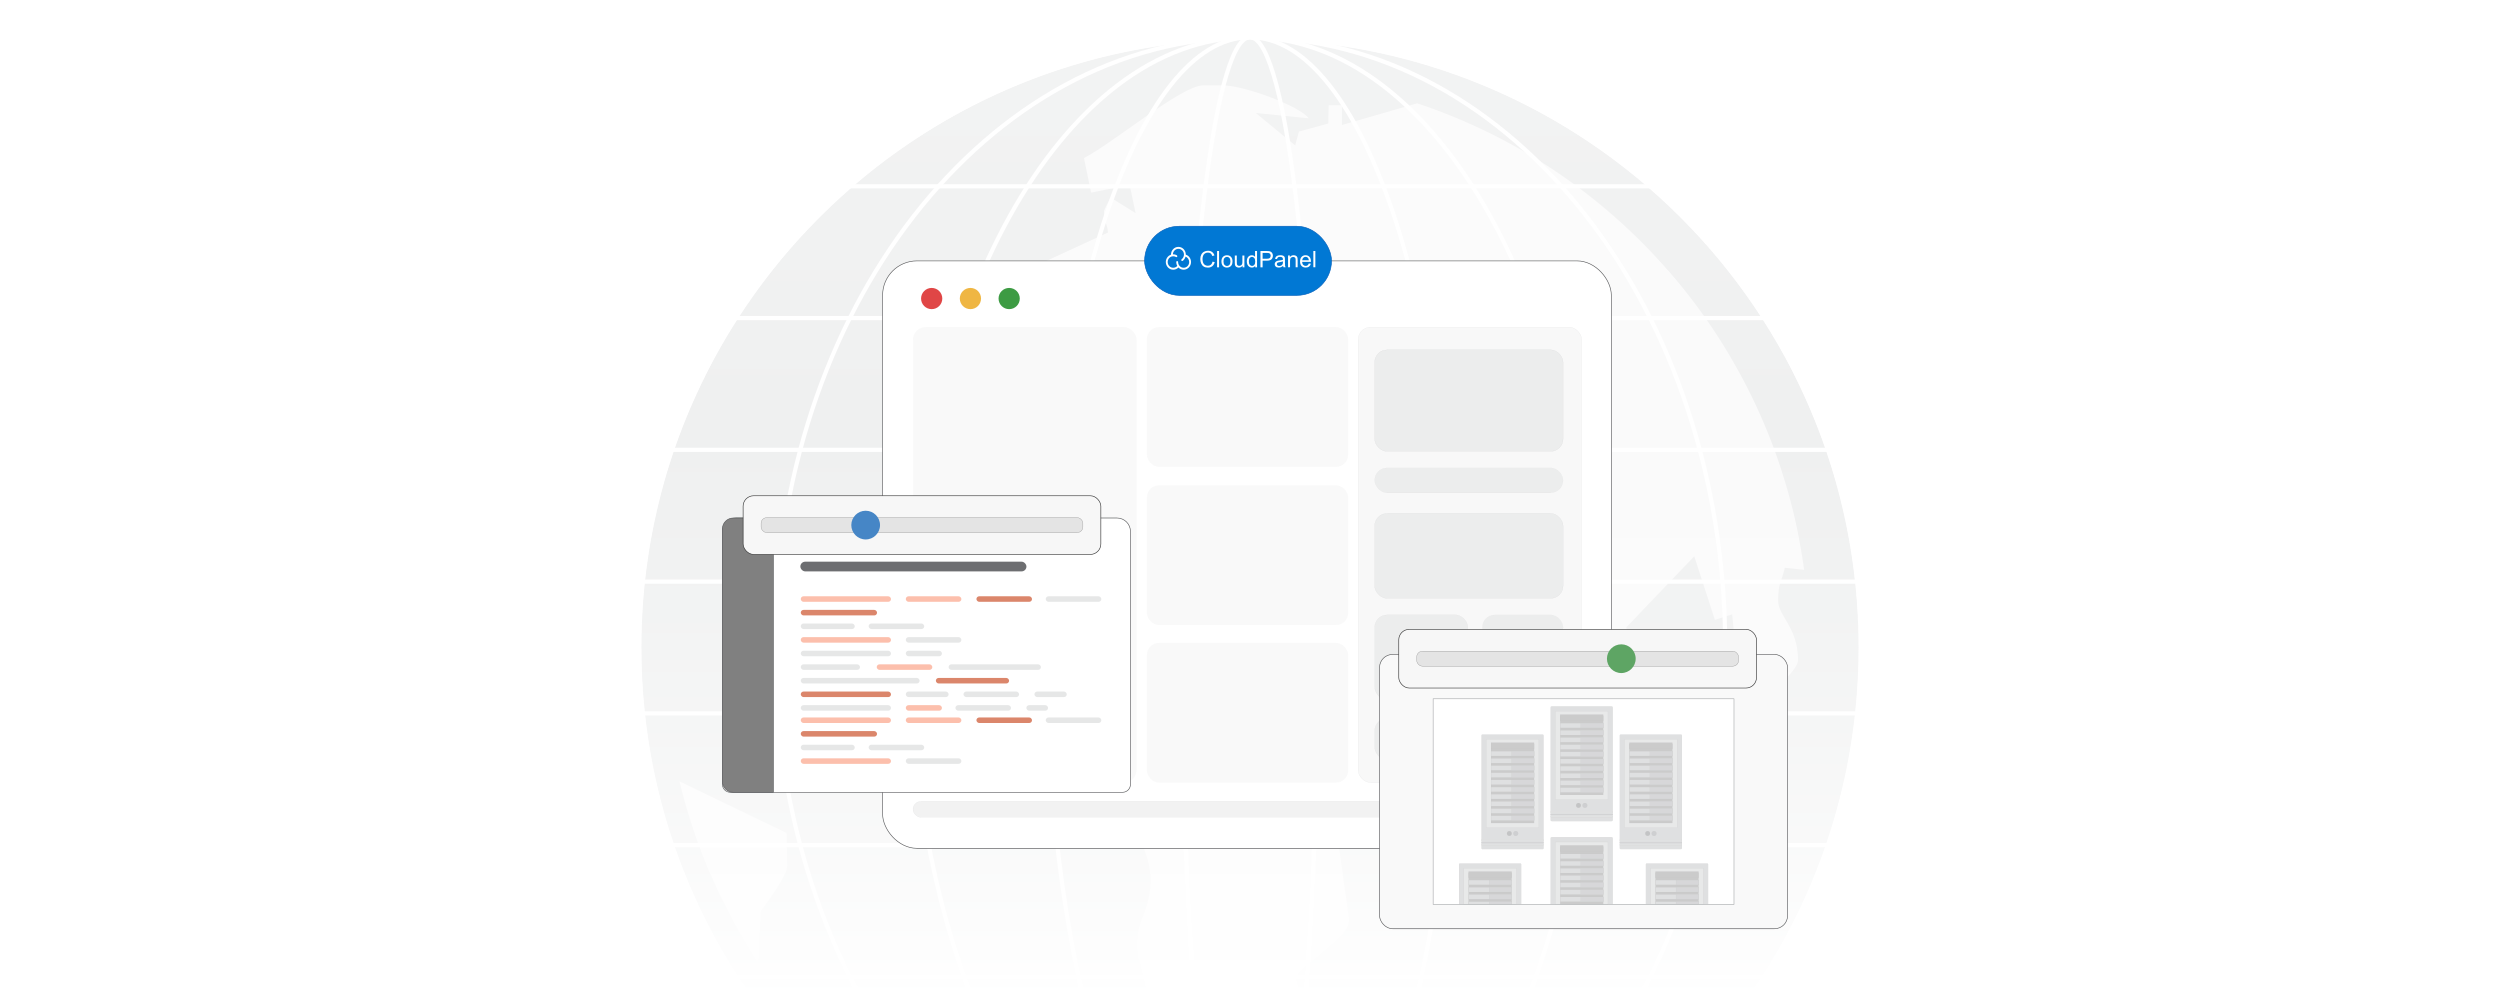 <?xml version="1.0" encoding="UTF-8"?><svg id="Layer_1" xmlns="http://www.w3.org/2000/svg" xmlns:xlink="http://www.w3.org/1999/xlink" viewBox="0 0 1000 400"><defs><clipPath id="clippath"><rect x=".808" y=".084" width="999" height="400" fill="none" stroke-width="0"/></clipPath><linearGradient id="linear-gradient" x1="500" y1="400" x2="500" y2=".084" gradientUnits="userSpaceOnUse"><stop offset="0" stop-color="#fff"/><stop offset=".044" stop-color="#fff" stop-opacity=".891"/><stop offset=".159" stop-color="#fff" stop-opacity=".624"/><stop offset=".269" stop-color="#fff" stop-opacity=".402"/><stop offset=".37" stop-color="#fff" stop-opacity=".228"/><stop offset=".459" stop-color="#fff" stop-opacity=".103"/><stop offset=".534" stop-color="#fff" stop-opacity=".027"/><stop offset=".586" stop-color="#fff" stop-opacity="0"/><stop offset=".611" stop-color="#fff" stop-opacity=".02"/><stop offset=".759" stop-color="#fff" stop-opacity=".119"/><stop offset=".892" stop-color="#fff" stop-opacity=".179"/><stop offset="1" stop-color="#fff" stop-opacity=".2"/></linearGradient><filter id="drop-shadow-1" filterUnits="userSpaceOnUse"><feOffset dx="2" dy="2"/><feGaussianBlur result="blur" stdDeviation="3"/><feFlood flood-color="#333" flood-opacity=".06"/><feComposite in2="blur" operator="in"/><feComposite in="SourceGraphic"/></filter><filter id="drop-shadow-2" filterUnits="userSpaceOnUse"><feOffset dx="2" dy="2"/><feGaussianBlur result="blur-2" stdDeviation="3"/><feFlood flood-color="#333" flood-opacity=".06"/><feComposite in2="blur-2" operator="in"/><feComposite in="SourceGraphic"/></filter><clipPath id="clippath-1"><rect x="571.255" y="277.522" width="120.34" height="82.22" fill="#fff" stroke="#9c9ea1" stroke-miterlimit="10" stroke-width=".215"/></clipPath><filter id="drop-shadow-3" filterUnits="userSpaceOnUse"><feOffset dx="0" dy="5"/><feGaussianBlur result="blur-3" stdDeviation="4"/><feFlood flood-color="#333" flood-opacity=".09"/><feComposite in2="blur-3" operator="in"/><feComposite in="SourceGraphic"/></filter><filter id="drop-shadow-4" filterUnits="userSpaceOnUse"><feOffset dx="0" dy="5"/><feGaussianBlur result="blur-4" stdDeviation="4"/><feFlood flood-color="#333" flood-opacity=".09"/><feComposite in2="blur-4" operator="in"/><feComposite in="SourceGraphic"/></filter></defs><g clip-path="url(#clippath)"><rect width="1000" height="400" rx="6.963" ry="6.963" fill="#fff" stroke-width="0"/><g opacity=".2"><path d="M500,15.56c134.439,0,243.44,109.001,243.44,243.44s-109.001,243.44-243.44,243.44-243.44-109.001-243.44-243.44S365.561,15.56,500,15.56h0Z" fill="#b1b3b5" fill-rule="evenodd" stroke-width="0"/><path d="M303.156,384.761c-14.343-21.753-25.081-46.12-31.381-72.231l42.871,20.683.238,12.798c0,4.715-8.004,14.7-10.579,18.504l-1.149,20.247h0ZM566.843,41.315c81.701,27.141,142.997,99.056,154.804,186.621l-7.726-.832c-1.387,5.943-2.655,6.062-2.655,13.194,0,6.3,7.925,10.5,7.925,23.773,0,3.566-8.36,10.658-8.717,11.926l-12.402-14.541v18.504l-1.862-.079-3.328-34.154-6.934,2.179-8.242-25.398-27.141,28.37-.317,20.762-8.875,5.943-9.43-53.252-5.626,4.121-12.758-17.236-19.058.555-7.29-8.36-7.489,2.06-14.7-16.84-2.853,1.942,9.113,23.298h10.579v-5.27h5.27c3.804,10.54,7.925,4.279,7.925,10.579,0,21.99-27.141,38.156-44.932,42.277.951,3.962.594,7.925,5.27,7.925,9.945,0,4.992-1.743,15.849-2.655-.515,22.466-25.755,49.29-36.532,65.971l4.834,34.432c1.268,7.489-15.532,15.373-21.238,23.813l2.734,13.194-7.726,3.13c-1.347,13.551-14.502,28.568-29.281,28.568h-15.849c0-18.543-13.234-45.051-13.234-58.166,0-11.134,5.27-12.639,5.27-26.428,0-12.758-13.194-31.024-13.194-34.353v-21.158h-10.579c-1.585-5.904-.594-7.925-7.925-7.925h-2.655c-11.53,0-9.589,5.27-21.158,5.27h-10.579c-9.549,0-26.428-30.588-26.428-34.353v-31.698c0-13.67,12.521-28.568,21.158-34.353v-13.194l11.887-12.085,6.617-1.109c14.185,0,12.481-7.925,21.158-7.925h23.773v18.504l26.151,11.174,2.457-11.292c11.847,2.774,14.938,8.043,29.519,8.043h5.27c10.024,0,10.579-13.313,10.579-23.773l-21.158,2.1-9.232-20.049-9.153,2.417c1.664,7.172,2.536,4.2,2.536,10.262,0,3.566-2.932,3.962-5.309,5.27l-9.153-23.219-19.692-14.066-2.615,2.575,16.76,17.632c-2.219,6.34-2.496,24.605-11.728,11.807l8.638-4.16-21.555-22.585-12.917,5.032-12.758,12.204c-1.347,9.826-4.002,14.779-14.304,14.779-6.855,0-2.734-1.783-13.234-2.655v-26.428h23.773l-7.726-17.592-2.853,1.743v-5.309l38.632-17.79c-.713-5.547-1.625-2.575-1.625-8.638,0-.357,2.575-5.23,2.655-5.309l9.985,6.221-2.377-11.372-15.413,3.17-2.853-13.828c12.204-6.419,39.107-29.083,47.666-29.083h7.925c8.36,0,30.707,8.241,34.353,13.194l-21.198-2.14,15.73,12.957,1.506-5.547,11.728-3.209.159-7.33h5.309v7.925l30.073-8.677h0Z" fill="#e6e7e7" fill-rule="evenodd" stroke-width="0"/><path d="M499.691,14.916c-.791,0-1.582.012-2.385.025-95.854.902-178.471,57.06-217.574,138.145-.124.247-.247.494-.358.742-10.604,22.159-17.957,46.172-21.442,71.421-.037.21-.062.433-.086.643-1.483,10.826-2.237,21.875-2.237,33.109,0,10.282.63,20.416,1.879,30.378.025.198.049.408.074.618,2.978,23.494,9.294,45.95,18.464,66.873.099.223.198.457.297.68,14.694,33.27,36.606,62.634,63.746,86.127.297.247.581.494.877.742,42.118,36.1,96.669,58.086,156.362,58.642.803.012,1.594.025,2.385.025" fill="none" stroke="#fff" stroke-miterlimit="10" stroke-width="1.665"/><path d="M499.76,503.084c-104.847,0-189.843-109.28-189.843-244.084,0-134.804,84.996-244.084,189.843-244.084" fill="none" stroke="#fff" stroke-miterlimit="10" stroke-width="1.665"/><path d="M499.828,503.084c-74.891,0-135.602-109.28-135.602-244.084,0-134.804,60.711-244.084,135.602-244.084" fill="none" stroke="#fff" stroke-miterlimit="10" stroke-width="1.665"/><path d="M499.897,503.084c-44.934,0-81.361-109.28-81.361-244.084,0-134.804,36.427-244.084,81.361-244.084" fill="none" stroke="#fff" stroke-miterlimit="10" stroke-width="1.665"/><path d="M499.966,503.084c-14.978,0-27.12-109.28-27.12-244.084,0-134.804,12.142-244.084,27.12-244.084" fill="none" stroke="#fff" stroke-miterlimit="10" stroke-width="1.665"/><path d="M500.034,503.084c14.978,0,27.12-109.28,27.12-244.084,0-134.804-12.142-244.084-27.12-244.084" fill="none" stroke="#fff" stroke-miterlimit="10" stroke-width="1.665"/><path d="M500.103,503.084c44.934,0,81.361-109.28,81.361-244.084,0-134.804-36.427-244.084-81.361-244.084" fill="none" stroke="#fff" stroke-miterlimit="10" stroke-width="1.665"/><path d="M500.172,503.084c74.891,0,135.602-109.28,135.602-244.084,0-134.804-60.711-244.084-135.602-244.084" fill="none" stroke="#fff" stroke-miterlimit="10" stroke-width="1.665"/><path d="M500.24,503.084c104.847,0,189.843-109.28,189.843-244.084,0-134.804-84.996-244.084-189.843-244.084" fill="none" stroke="#fff" stroke-miterlimit="10" stroke-width="1.665"/><path d="M500.309,14.916c.791,0,1.594,0,2.385.025.816.012,1.619.025,2.435.049,94.816,1.804,176.37,57.703,215.14,138.096h.012c.111.247.235.494.346.742,10.604,22.159,17.957,46.172,21.442,71.421.037.21.062.433.086.643,1.483,10.826,2.237,21.875,2.237,33.109,0,10.282-.63,20.416-1.879,30.378-.025.198-.049.408-.074.618-2.978,23.494-9.294,45.95-18.451,66.873h-.012c-.099.223-.198.457-.297.68-14.694,33.27-36.606,62.634-63.746,86.127h-.012c-.284.247-.581.494-.865.742-42.118,36.1-96.669,58.086-156.362,58.642-.791.025-1.594.025-2.385.025" fill="none" stroke="#fff" stroke-miterlimit="10" stroke-width="1.665"/><polyline points="339.874 74.519 375.455 74.519 411.037 74.519 446.618 74.519 482.21 74.519 517.791 74.519 553.383 74.519 588.964 74.519 624.546 74.519 660.137 74.519" fill="none" stroke="#fff" stroke-miterlimit="10" stroke-width="1.665"/><polyline points="294.208 127.225 339.936 127.225 385.675 127.225 431.403 127.225 477.131 127.225 522.87 127.225 568.598 127.225 614.326 127.225 660.055 127.225 705.793 127.225" fill="none" stroke="#fff" stroke-miterlimit="10" stroke-width="1.665"/><polyline points="268.701 179.931 320.107 179.931 371.502 179.931 422.897 179.931 474.303 179.931 525.698 179.931 577.093 179.931 628.499 179.931 679.894 179.931 731.29 179.931" fill="none" stroke="#fff" stroke-miterlimit="10" stroke-width="1.665"/><polyline points="257.026 232.648 311.013 232.648 365.009 232.648 419.006 232.648 473.002 232.648 526.999 232.648 580.985 232.648 634.992 232.648 688.988 232.648 742.975 232.648" fill="none" stroke="#fff" stroke-miterlimit="10" stroke-width="1.665"/><polyline points="257.016 285.354 311.013 285.354 365.009 285.354 419.006 285.354 473.002 285.354 526.999 285.354 580.985 285.354 634.992 285.354 688.988 285.354 742.985 285.354" fill="none" stroke="#fff" stroke-miterlimit="10" stroke-width="1.665"/><polyline points="268.701 338.06 320.096 338.06 371.502 338.06 422.897 338.06 474.303 338.06 525.698 338.06 577.093 338.06 628.499 338.06 679.905 338.06 731.3 338.06" fill="none" stroke="#fff" stroke-miterlimit="10" stroke-width="1.665"/><polyline points="294.208 390.777 339.936 390.777 385.675 390.777 431.403 390.777 477.131 390.777 522.87 390.777 568.598 390.777 614.326 390.777 660.055 390.777 705.793 390.777" fill="none" stroke="#fff" stroke-miterlimit="10" stroke-width="1.665"/></g><rect x="233.654" y=".084" width="532.692" height="399.916" fill="url(#linear-gradient)" stroke-width="0"/><rect x="353.042" y="104.355" width="291.489" height="234.975" rx="13.736" ry="13.736" fill="#fff" stroke="#58595b" stroke-miterlimit="10" stroke-width=".25"/><rect x="365.208" y="130.849" width="89.434" height="182.181" rx="5.028" ry="5.028" fill="#f9f9f9" opacity=".92" stroke-width="0"/><rect x="543.248" y="130.849" width="89.434" height="182.181" rx="5.028" ry="5.028" fill="#efefef" opacity=".43" stroke="#b1b3b5" stroke-miterlimit="10" stroke-width=".067"/><g opacity=".63"><rect x="549.873" y="139.958" width="75.357" height="40.577" rx="4.969" ry="4.969" fill="#e6e7e7" stroke="#b1b3b5" stroke-miterlimit="10" stroke-width=".067"/><rect x="549.873" y="187.159" width="75.357" height="9.937" rx="4.969" ry="4.969" fill="#e6e7e7" stroke="#b1b3b5" stroke-miterlimit="10" stroke-width=".033"/><rect x="549.873" y="205.377" width="75.357" height="33.952" rx="4.969" ry="4.969" fill="#e6e7e7" stroke="#b1b3b5" stroke-miterlimit="10" stroke-width=".061"/><rect x="549.873" y="287.358" width="75.357" height="16.562" rx="4.969" ry="4.969" fill="#e6e7e7" stroke="#b1b3b5" stroke-miterlimit="10" stroke-width=".043"/><rect x="549.873" y="245.954" width="37.264" height="33.952" rx="4.969" ry="4.969" fill="#e6e7e7" stroke="#b1b3b5" stroke-miterlimit="10" stroke-width=".043"/><rect x="592.934" y="245.954" width="32.296" height="9.937" rx="4.969" ry="4.969" fill="#e6e7e7" stroke="#b1b3b5" stroke-miterlimit="10" stroke-width=".022"/><rect x="592.934" y="259.203" width="32.296" height="9.937" rx="4.969" ry="4.969" fill="#e6e7e7" stroke="#b1b3b5" stroke-miterlimit="10" stroke-width=".022"/></g><rect x="458.772" y="130.849" width="80.473" height="55.865" rx="4.792" ry="4.792" fill="#f9f9f9" opacity=".92" stroke-width="0"/><rect x="458.772" y="194.142" width="80.473" height="55.865" rx="4.792" ry="4.792" fill="#f9f9f9" opacity=".92" stroke-width="0"/><rect x="458.772" y="257.165" width="80.473" height="55.865" rx="4.792" ry="4.792" fill="#f9f9f9" opacity=".92" stroke-width="0"/><rect x="365.208" y="320.57" width="267.475" height="6.343" rx="3.171" ry="3.171" fill="#e6e7e7" opacity=".53" stroke="#b1b3b5" stroke-miterlimit="10" stroke-width=".067"/><circle cx="629.018" cy="323.742" r="1.163" fill="#e6e7e7" stroke-width="0"/><circle cx="372.673" cy="119.415" r="4.246" fill="#e04646" stroke-width="0"/><circle cx="388.17" cy="119.415" r="4.246" fill="#efb643" stroke-width="0"/><circle cx="403.666" cy="119.415" r="4.246" fill="#3d9b43" stroke-width="0"/><g filter="url(#drop-shadow-1)"><path d="M292.344,205.204h152.462c2.968,0,5.378,2.41,5.378,5.378v101.167c0,1.754-1.424,3.177-3.177,3.177h-156.863c-1.754,0-3.177-1.424-3.177-3.177v-101.167c0-2.968,2.41-5.378,5.378-5.378Z" fill="#fff" stroke="#58595b" stroke-miterlimit="10" stroke-width=".25"/><path d="M307.322,205.202v109.723s-16.004,0-16.004,0c-2.403,0-4.351-1.948-4.351-4.351v-101.015c0-2.406,1.951-4.357,4.357-4.357h15.999Z" fill="gray" stroke="#58595b" stroke-miterlimit="10" stroke-width=".25"/><rect x="318.304" y="236.516" width="36.096" height="2.214" rx="1.107" ry="1.107" fill="#fcbfac" stroke-width="0"/><rect x="360.316" y="236.516" width="22.238" height="2.214" rx="1.107" ry="1.107" fill="#fcbfac" stroke-width="0"/><rect x="388.566" y="236.516" width="22.238" height="2.214" rx="1.107" ry="1.107" fill="#db866b" stroke-width="0"/><rect x="416.295" y="236.516" width="22.238" height="2.214" rx="1.107" ry="1.107" fill="#e6e7e7" stroke-width="0"/><rect x="318.304" y="241.96" width="30.514" height="2.214" rx="1.107" ry="1.107" fill="#db866b" stroke-width="0"/><rect x="318.304" y="247.404" width="21.606" height="2.214" rx="1.107" ry="1.107" fill="#e6e7e7" stroke-width="0"/><rect x="345.455" y="247.404" width="22.238" height="2.214" rx="1.107" ry="1.107" fill="#e6e7e7" stroke-width="0"/><rect x="318.304" y="252.847" width="36.096" height="2.214" rx="1.107" ry="1.107" fill="#fcbfac" stroke-width="0"/><rect x="360.316" y="252.847" width="22.238" height="2.214" rx="1.107" ry="1.107" fill="#e6e7e7" stroke-width="0"/><rect x="318.304" y="258.291" width="36.096" height="2.214" rx="1.107" ry="1.107" fill="#e6e7e7" stroke-width="0"/><rect x="360.316" y="258.291" width="14.457" height="2.214" rx="1.107" ry="1.107" fill="#e6e7e7" stroke-width="0"/><rect x="318.304" y="263.735" width="23.695" height="2.214" rx="1.107" ry="1.107" fill="#e6e7e7" stroke-width="0"/><rect x="348.686" y="263.735" width="22.238" height="2.214" rx="1.107" ry="1.107" fill="#fcbfac" stroke-width="0"/><rect x="377.447" y="263.735" width="36.918" height="2.214" rx="1.107" ry="1.107" fill="#e6e7e7" stroke-width="0"/><rect x="318.304" y="269.178" width="47.541" height="2.214" rx="1.107" ry="1.107" fill="#e6e7e7" stroke-width="0"/><rect x="372.345" y="269.178" width="29.29" height="2.214" rx="1.107" ry="1.107" fill="#db866b" stroke-width="0"/><rect x="318.304" y="274.622" width="36.096" height="2.214" rx="1.107" ry="1.107" fill="#db866b" stroke-width="0"/><rect x="360.316" y="274.622" width="17.131" height="2.214" rx="1.107" ry="1.107" fill="#e6e7e7" stroke-width="0"/><rect x="383.397" y="274.622" width="22.238" height="2.214" rx="1.107" ry="1.107" fill="#e6e7e7" stroke-width="0"/><rect x="411.772" y="274.622" width="12.931" height="2.214" rx="1.107" ry="1.107" fill="#e6e7e7" stroke-width="0"/><rect x="318.304" y="280.065" width="36.096" height="2.214" rx="1.107" ry="1.107" fill="#e6e7e7" stroke-width="0"/><rect x="360.316" y="280.065" width="14.457" height="2.214" rx="1.107" ry="1.107" fill="#fcbfac" stroke-width="0"/><rect x="380.167" y="280.065" width="22.238" height="2.214" rx="1.107" ry="1.107" fill="#e6e7e7" stroke-width="0"/><rect x="408.541" y="280.065" width="8.683" height="2.214" rx="1.107" ry="1.107" fill="#e6e7e7" stroke-width="0"/><rect x="318.304" y="284.994" width="36.096" height="2.214" rx="1.107" ry="1.107" fill="#fcbfac" stroke-width="0"/><rect x="360.316" y="284.994" width="22.238" height="2.214" rx="1.107" ry="1.107" fill="#fcbfac" stroke-width="0"/><rect x="388.566" y="284.994" width="22.238" height="2.214" rx="1.107" ry="1.107" fill="#db866b" stroke-width="0"/><rect x="416.295" y="284.994" width="22.238" height="2.214" rx="1.107" ry="1.107" fill="#e6e7e7" stroke-width="0"/><rect x="318.304" y="290.438" width="30.514" height="2.214" rx="1.107" ry="1.107" fill="#db866b" stroke-width="0"/><rect x="318.304" y="295.882" width="21.606" height="2.214" rx="1.107" ry="1.107" fill="#e6e7e7" stroke-width="0"/><rect x="345.455" y="295.882" width="22.238" height="2.214" rx="1.107" ry="1.107" fill="#e6e7e7" stroke-width="0"/><rect x="318.304" y="301.325" width="36.096" height="2.214" rx="1.107" ry="1.107" fill="#fcbfac" stroke-width="0"/><rect x="360.316" y="301.325" width="22.238" height="2.214" rx="1.107" ry="1.107" fill="#e6e7e7" stroke-width="0"/><rect x="318.141" y="222.673" width="90.433" height="3.884" rx="1.942" ry="1.942" fill="#6d6e71" stroke-width="0"/><rect x="318.141" y="215.46" width="103.748" height="1.664" rx=".832" ry=".832" fill="#dbdcdd" stroke-width="0"/></g><g filter="url(#drop-shadow-2)"><rect x="549.817" y="259.771" width="163.217" height="109.722" rx="5.233" ry="5.233" fill="#f9f9f9" stroke="#58595b" stroke-miterlimit="10" stroke-width=".25"/><rect x="571.255" y="277.522" width="120.34" height="82.22" fill="#fff"/><g clip-path="url(#clippath-1)"><g opacity=".41"><path d="M619.211,280.563h23.461c.236,0,.428.192.428.428v.528s0,43.956,0,43.956v.528c0,.236-.192.428-.428.428h-.528s-22.933,0-22.933,0h-.528c-.236,0-.428-.192-.428-.428v-.528s0-43.956,0-43.956v-.528c0-.236.192-.428.428-.428h.528Z" fill="#b1b3b5" fill-rule="evenodd" stroke="#58595b" stroke-miterlimit="10" stroke-width=".041"/><rect x="620.167" y="282.474" width="21.023" height="35.356" fill="#c6c8c9" stroke="#58595b" stroke-miterlimit="10" stroke-width=".041"/><rect x="622.077" y="284.335" width="17.2" height="31.634" fill="gray" stroke="#58595b" stroke-miterlimit="10" stroke-width=".041"/><polygon points="622.077 283.825 639.278 283.825 639.278 286.296 622.077 286.296 622.077 283.825" fill="gray" fill-rule="evenodd" stroke="#58595b" stroke-miterlimit="10" stroke-width=".041"/><polygon points="622.077 287.252 639.278 287.252 639.278 289.163 622.077 289.163 622.077 287.252" fill="#b1b3b5" fill-rule="evenodd" stroke="#58595b" stroke-miterlimit="10" stroke-width=".041"/><polygon points="630.288 287.252 639.278 287.252 639.278 289.163 630.288 289.163 630.288 287.252" fill="#9c9ea1" fill-rule="evenodd" stroke="#58595b" stroke-miterlimit="10" stroke-width=".041"/><polygon points="622.077 290.119 639.278 290.119 639.278 292.03 622.077 292.03 622.077 290.119" fill="#b1b3b5" fill-rule="evenodd" stroke="#58595b" stroke-miterlimit="10" stroke-width=".041"/><polygon points="630.288 290.119 639.278 290.119 639.278 292.03 630.288 292.03 630.288 290.119" fill="#9c9ea1" fill-rule="evenodd" stroke="#58595b" stroke-miterlimit="10" stroke-width=".041"/><polygon points="622.077 292.985 639.278 292.985 639.278 294.897 622.077 294.897 622.077 292.985" fill="#b1b3b5" fill-rule="evenodd" stroke="#58595b" stroke-miterlimit="10" stroke-width=".041"/><polygon points="630.288 292.985 639.278 292.985 639.278 294.897 630.288 294.897 630.288 292.985" fill="#9c9ea1" fill-rule="evenodd" stroke="#58595b" stroke-miterlimit="10" stroke-width=".041"/><polygon points="622.077 295.852 639.278 295.852 639.278 297.763 622.077 297.763 622.077 295.852" fill="#b1b3b5" fill-rule="evenodd" stroke="#58595b" stroke-miterlimit="10" stroke-width=".041"/><polygon points="630.288 295.852 639.278 295.852 639.278 297.763 630.288 297.763 630.288 295.852" fill="#9c9ea1" fill-rule="evenodd" stroke="#58595b" stroke-miterlimit="10" stroke-width=".041"/><polygon points="622.077 298.719 639.278 298.719 639.278 300.63 622.077 300.63 622.077 298.719" fill="#b1b3b5" fill-rule="evenodd" stroke="#58595b" stroke-miterlimit="10" stroke-width=".041"/><polygon points="630.288 298.719 639.278 298.719 639.278 300.63 630.288 300.63 630.288 298.719" fill="#9c9ea1" fill-rule="evenodd" stroke="#58595b" stroke-miterlimit="10" stroke-width=".041"/><polygon points="622.077 301.586 639.278 301.586 639.278 303.497 622.077 303.497 622.077 301.586" fill="#b1b3b5" fill-rule="evenodd" stroke="#58595b" stroke-miterlimit="10" stroke-width=".041"/><polygon points="630.288 301.586 639.278 301.586 639.278 303.497 630.288 303.497 630.288 301.586" fill="#9c9ea1" fill-rule="evenodd" stroke="#58595b" stroke-miterlimit="10" stroke-width=".041"/><polygon points="622.077 304.452 639.278 304.452 639.278 306.363 622.077 306.363 622.077 304.452" fill="#b1b3b5" fill-rule="evenodd" stroke="#58595b" stroke-miterlimit="10" stroke-width=".041"/><polygon points="630.288 304.452 639.278 304.452 639.278 306.363 630.288 306.363 630.288 304.452" fill="#9c9ea1" fill-rule="evenodd" stroke="#58595b" stroke-miterlimit="10" stroke-width=".041"/><polygon points="622.077 307.319 639.278 307.319 639.278 309.23 622.077 309.23 622.077 307.319" fill="#b1b3b5" fill-rule="evenodd" stroke="#58595b" stroke-miterlimit="10" stroke-width=".041"/><polygon points="630.288 307.319 639.278 307.319 639.278 309.23 630.288 309.23 630.288 307.319" fill="#9c9ea1" fill-rule="evenodd" stroke="#58595b" stroke-miterlimit="10" stroke-width=".041"/><polygon points="622.077 310.186 639.278 310.186 639.278 312.097 622.077 312.097 622.077 310.186" fill="#b1b3b5" fill-rule="evenodd" stroke="#58595b" stroke-miterlimit="10" stroke-width=".041"/><polygon points="630.288 310.186 639.278 310.186 639.278 312.097 630.288 312.097 630.288 310.186" fill="#9c9ea1" fill-rule="evenodd" stroke="#58595b" stroke-miterlimit="10" stroke-width=".041"/><polygon points="622.077 313.053 639.278 313.053 639.278 314.964 622.077 314.964 622.077 313.053" fill="#b1b3b5" fill-rule="evenodd" stroke="#58595b" stroke-miterlimit="10" stroke-width=".041"/><polygon points="630.288 313.053 639.278 313.053 639.278 314.964 630.288 314.964 630.288 313.053" fill="#9c9ea1" fill-rule="evenodd" stroke="#58595b" stroke-miterlimit="10" stroke-width=".041"/><rect x="618.255" y="322.603" width="24.845" height=".409" fill="#c6c8c9" stroke="#58595b" stroke-miterlimit="10" stroke-width=".041"/><rect x="618.255" y="323.645" width="24.845" height=".334" fill="#9c9ea1" stroke="#58595b" stroke-miterlimit="10" stroke-width=".041"/><rect x="618.255" y="324.515" width="24.845" height=".334" fill="#c6c8c9" stroke="#58595b" stroke-miterlimit="10" stroke-width=".041"/><circle cx="629.395" cy="320.162" r=".956" fill="#6d6e71" stroke="#58595b" stroke-miterlimit="10" stroke-width=".041"/><circle cx="631.96" cy="320.162" r=".956" fill="#888a8d" stroke="#58595b" stroke-miterlimit="10" stroke-width=".041"/></g><g opacity=".41"><path d="M619.211,332.885h23.461c.236,0,.428.192.428.428v.528s0,43.956,0,43.956v.528c0,.236-.192.428-.428.428h-.528s-22.933,0-22.933,0h-.528c-.236,0-.428-.192-.428-.428v-.528s0-43.956,0-43.956v-.528c0-.236.192-.428.428-.428h.528Z" fill="#b1b3b5" fill-rule="evenodd" stroke="#58595b" stroke-miterlimit="10" stroke-width=".041"/><rect x="620.167" y="334.796" width="21.023" height="35.356" fill="#c6c8c9" stroke="#58595b" stroke-miterlimit="10" stroke-width=".041"/><rect x="622.077" y="336.657" width="17.2" height="31.634" fill="gray" stroke="#58595b" stroke-miterlimit="10" stroke-width=".041"/><polygon points="622.077 336.146 639.278 336.146 639.278 338.618 622.077 338.618 622.077 336.146" fill="gray" fill-rule="evenodd" stroke="#58595b" stroke-miterlimit="10" stroke-width=".041"/><polygon points="622.077 339.574 639.278 339.574 639.278 341.485 622.077 341.485 622.077 339.574" fill="#b1b3b5" fill-rule="evenodd" stroke="#58595b" stroke-miterlimit="10" stroke-width=".041"/><polygon points="630.288 339.574 639.278 339.574 639.278 341.485 630.288 341.485 630.288 339.574" fill="#9c9ea1" fill-rule="evenodd" stroke="#58595b" stroke-miterlimit="10" stroke-width=".041"/><polygon points="622.077 342.44 639.278 342.44 639.278 344.352 622.077 344.352 622.077 342.44" fill="#b1b3b5" fill-rule="evenodd" stroke="#58595b" stroke-miterlimit="10" stroke-width=".041"/><polygon points="630.288 342.44 639.278 342.44 639.278 344.352 630.288 344.352 630.288 342.44" fill="#9c9ea1" fill-rule="evenodd" stroke="#58595b" stroke-miterlimit="10" stroke-width=".041"/><polygon points="622.077 345.307 639.278 345.307 639.278 347.218 622.077 347.218 622.077 345.307" fill="#b1b3b5" fill-rule="evenodd" stroke="#58595b" stroke-miterlimit="10" stroke-width=".041"/><polygon points="630.288 345.307 639.278 345.307 639.278 347.218 630.288 347.218 630.288 345.307" fill="#9c9ea1" fill-rule="evenodd" stroke="#58595b" stroke-miterlimit="10" stroke-width=".041"/><polygon points="622.077 348.174 639.278 348.174 639.278 350.085 622.077 350.085 622.077 348.174" fill="#b1b3b5" fill-rule="evenodd" stroke="#58595b" stroke-miterlimit="10" stroke-width=".041"/><polygon points="630.288 348.174 639.278 348.174 639.278 350.085 630.288 350.085 630.288 348.174" fill="#9c9ea1" fill-rule="evenodd" stroke="#58595b" stroke-miterlimit="10" stroke-width=".041"/><polygon points="622.077 351.041 639.278 351.041 639.278 352.952 622.077 352.952 622.077 351.041" fill="#b1b3b5" fill-rule="evenodd" stroke="#58595b" stroke-miterlimit="10" stroke-width=".041"/><polygon points="630.288 351.041 639.278 351.041 639.278 352.952 630.288 352.952 630.288 351.041" fill="#9c9ea1" fill-rule="evenodd" stroke="#58595b" stroke-miterlimit="10" stroke-width=".041"/><polygon points="622.077 353.908 639.278 353.908 639.278 355.818 622.077 355.818 622.077 353.908" fill="#b1b3b5" fill-rule="evenodd" stroke="#58595b" stroke-miterlimit="10" stroke-width=".041"/><polygon points="630.288 353.908 639.278 353.908 639.278 355.818 630.288 355.818 630.288 353.908" fill="#9c9ea1" fill-rule="evenodd" stroke="#58595b" stroke-miterlimit="10" stroke-width=".041"/><polygon points="622.077 356.774 639.278 356.774 639.278 358.685 622.077 358.685 622.077 356.774" fill="#b1b3b5" fill-rule="evenodd" stroke="#58595b" stroke-miterlimit="10" stroke-width=".041"/><polygon points="630.288 356.774 639.278 356.774 639.278 358.685 630.288 358.685 630.288 356.774" fill="#9c9ea1" fill-rule="evenodd" stroke="#58595b" stroke-miterlimit="10" stroke-width=".041"/><polygon points="622.077 359.641 639.278 359.641 639.278 361.552 622.077 361.552 622.077 359.641" fill="#b1b3b5" fill-rule="evenodd" stroke="#58595b" stroke-miterlimit="10" stroke-width=".041"/><polygon points="630.288 359.641 639.278 359.641 639.278 361.552 630.288 361.552 630.288 359.641" fill="#9c9ea1" fill-rule="evenodd" stroke="#58595b" stroke-miterlimit="10" stroke-width=".041"/><polygon points="622.077 362.507 639.278 362.507 639.278 364.419 622.077 364.419 622.077 362.507" fill="#b1b3b5" fill-rule="evenodd" stroke="#58595b" stroke-miterlimit="10" stroke-width=".041"/><polygon points="630.288 362.507 639.278 362.507 639.278 364.419 630.288 364.419 630.288 362.507" fill="#9c9ea1" fill-rule="evenodd" stroke="#58595b" stroke-miterlimit="10" stroke-width=".041"/><polygon points="622.077 365.374 639.278 365.374 639.278 367.286 622.077 367.286 622.077 365.374" fill="#b1b3b5" fill-rule="evenodd" stroke="#58595b" stroke-miterlimit="10" stroke-width=".041"/><polygon points="630.288 365.374 639.278 365.374 639.278 367.286 630.288 367.286 630.288 365.374" fill="#9c9ea1" fill-rule="evenodd" stroke="#58595b" stroke-miterlimit="10" stroke-width=".041"/><rect x="618.255" y="374.925" width="24.845" height=".409" fill="#c6c8c9" stroke="#58595b" stroke-miterlimit="10" stroke-width=".041"/><rect x="618.255" y="375.967" width="24.845" height=".334" fill="#9c9ea1" stroke="#58595b" stroke-miterlimit="10" stroke-width=".041"/><rect x="618.255" y="376.837" width="24.845" height=".334" fill="#c6c8c9" stroke="#58595b" stroke-miterlimit="10" stroke-width=".041"/><circle cx="629.395" cy="372.483" r=".956" fill="#6d6e71" stroke="#58595b" stroke-miterlimit="10" stroke-width=".041"/><circle cx="631.96" cy="372.483" r=".956" fill="#888a8d" stroke="#58595b" stroke-miterlimit="10" stroke-width=".041"/></g><g opacity=".41"><path d="M657.331,343.349h23.461c.236,0,.428.192.428.428v.528s0,43.956,0,43.956v.528c0,.236-.192.428-.428.428h-.528s-22.933,0-22.933,0h-.528c-.236,0-.428-.192-.428-.428v-.528s0-43.956,0-43.956v-.528c0-.236.192-.428.428-.428h.528Z" fill="#b1b3b5" fill-rule="evenodd" stroke="#58595b" stroke-miterlimit="10" stroke-width=".041"/><rect x="658.287" y="345.26" width="21.023" height="35.356" fill="#c6c8c9" stroke="#58595b" stroke-miterlimit="10" stroke-width=".041"/><rect x="660.198" y="347.121" width="17.2" height="31.634" fill="gray" stroke="#58595b" stroke-miterlimit="10" stroke-width=".041"/><polygon points="660.198 346.611 677.398 346.611 677.398 349.082 660.198 349.082 660.198 346.611" fill="gray" fill-rule="evenodd" stroke="#58595b" stroke-miterlimit="10" stroke-width=".041"/><polygon points="660.198 350.038 677.398 350.038 677.398 351.949 660.198 351.949 660.198 350.038" fill="#b1b3b5" fill-rule="evenodd" stroke="#58595b" stroke-miterlimit="10" stroke-width=".041"/><polygon points="668.409 350.038 677.398 350.038 677.398 351.949 668.409 351.949 668.409 350.038" fill="#9c9ea1" fill-rule="evenodd" stroke="#58595b" stroke-miterlimit="10" stroke-width=".041"/><polygon points="660.198 352.905 677.398 352.905 677.398 354.816 660.198 354.816 660.198 352.905" fill="#b1b3b5" fill-rule="evenodd" stroke="#58595b" stroke-miterlimit="10" stroke-width=".041"/><polygon points="668.409 352.905 677.398 352.905 677.398 354.816 668.409 354.816 668.409 352.905" fill="#9c9ea1" fill-rule="evenodd" stroke="#58595b" stroke-miterlimit="10" stroke-width=".041"/><polygon points="660.198 355.772 677.398 355.772 677.398 357.683 660.198 357.683 660.198 355.772" fill="#b1b3b5" fill-rule="evenodd" stroke="#58595b" stroke-miterlimit="10" stroke-width=".041"/><polygon points="668.409 355.772 677.398 355.772 677.398 357.683 668.409 357.683 668.409 355.772" fill="#9c9ea1" fill-rule="evenodd" stroke="#58595b" stroke-miterlimit="10" stroke-width=".041"/><polygon points="660.198 358.638 677.398 358.638 677.398 360.55 660.198 360.55 660.198 358.638" fill="#b1b3b5" fill-rule="evenodd" stroke="#58595b" stroke-miterlimit="10" stroke-width=".041"/><polygon points="668.409 358.638 677.398 358.638 677.398 360.55 668.409 360.55 668.409 358.638" fill="#9c9ea1" fill-rule="evenodd" stroke="#58595b" stroke-miterlimit="10" stroke-width=".041"/><polygon points="660.198 361.505 677.398 361.505 677.398 363.416 660.198 363.416 660.198 361.505" fill="#b1b3b5" fill-rule="evenodd" stroke="#58595b" stroke-miterlimit="10" stroke-width=".041"/><polygon points="668.409 361.505 677.398 361.505 677.398 363.416 668.409 363.416 668.409 361.505" fill="#9c9ea1" fill-rule="evenodd" stroke="#58595b" stroke-miterlimit="10" stroke-width=".041"/><polygon points="660.198 364.372 677.398 364.372 677.398 366.283 660.198 366.283 660.198 364.372" fill="#b1b3b5" fill-rule="evenodd" stroke="#58595b" stroke-miterlimit="10" stroke-width=".041"/><polygon points="668.409 364.372 677.398 364.372 677.398 366.283 668.409 366.283 668.409 364.372" fill="#9c9ea1" fill-rule="evenodd" stroke="#58595b" stroke-miterlimit="10" stroke-width=".041"/><polygon points="660.198 367.238 677.398 367.238 677.398 369.15 660.198 369.15 660.198 367.238" fill="#b1b3b5" fill-rule="evenodd" stroke="#58595b" stroke-miterlimit="10" stroke-width=".041"/><polygon points="668.409 367.238 677.398 367.238 677.398 369.15 668.409 369.15 668.409 367.238" fill="#9c9ea1" fill-rule="evenodd" stroke="#58595b" stroke-miterlimit="10" stroke-width=".041"/><polygon points="660.198 370.105 677.398 370.105 677.398 372.016 660.198 372.016 660.198 370.105" fill="#b1b3b5" fill-rule="evenodd" stroke="#58595b" stroke-miterlimit="10" stroke-width=".041"/><polygon points="668.409 370.105 677.398 370.105 677.398 372.016 668.409 372.016 668.409 370.105" fill="#9c9ea1" fill-rule="evenodd" stroke="#58595b" stroke-miterlimit="10" stroke-width=".041"/><polygon points="660.198 372.972 677.398 372.972 677.398 374.883 660.198 374.883 660.198 372.972" fill="#b1b3b5" fill-rule="evenodd" stroke="#58595b" stroke-miterlimit="10" stroke-width=".041"/><polygon points="668.409 372.972 677.398 372.972 677.398 374.883 668.409 374.883 668.409 372.972" fill="#9c9ea1" fill-rule="evenodd" stroke="#58595b" stroke-miterlimit="10" stroke-width=".041"/><polygon points="660.198 375.839 677.398 375.839 677.398 377.75 660.198 377.75 660.198 375.839" fill="#b1b3b5" fill-rule="evenodd" stroke="#58595b" stroke-miterlimit="10" stroke-width=".041"/><polygon points="668.409 375.839 677.398 375.839 677.398 377.75 668.409 377.75 668.409 375.839" fill="#9c9ea1" fill-rule="evenodd" stroke="#58595b" stroke-miterlimit="10" stroke-width=".041"/><rect x="656.375" y="385.389" width="24.845" height=".409" fill="#c6c8c9" stroke="#58595b" stroke-miterlimit="10" stroke-width=".041"/><rect x="656.375" y="386.431" width="24.845" height=".334" fill="#9c9ea1" stroke="#58595b" stroke-miterlimit="10" stroke-width=".041"/><rect x="656.375" y="387.301" width="24.845" height=".334" fill="#c6c8c9" stroke="#58595b" stroke-miterlimit="10" stroke-width=".041"/><circle cx="667.515" cy="382.948" r=".956" fill="#6d6e71" stroke="#58595b" stroke-miterlimit="10" stroke-width=".041"/><circle cx="670.081" cy="382.948" r=".956" fill="#888a8d" stroke="#58595b" stroke-miterlimit="10" stroke-width=".041"/></g><g opacity=".41"><path d="M582.586,343.349h23.461c.236,0,.428.192.428.428v.528s0,43.956,0,43.956v.528c0,.236-.192.428-.428.428h-.528s-22.933,0-22.933,0h-.528c-.236,0-.428-.192-.428-.428v-.528s0-43.956,0-43.956v-.528c0-.236.192-.428.428-.428h.528Z" fill="#b1b3b5" fill-rule="evenodd" stroke="#58595b" stroke-miterlimit="10" stroke-width=".041"/><rect x="583.541" y="345.26" width="21.023" height="35.356" fill="#c6c8c9" stroke="#58595b" stroke-miterlimit="10" stroke-width=".041"/><rect x="585.452" y="347.121" width="17.2" height="31.634" fill="gray" stroke="#58595b" stroke-miterlimit="10" stroke-width=".041"/><polygon points="585.452 346.611 602.653 346.611 602.653 349.082 585.452 349.082 585.452 346.611" fill="gray" fill-rule="evenodd" stroke="#58595b" stroke-miterlimit="10" stroke-width=".041"/><polygon points="585.452 350.038 602.653 350.038 602.653 351.949 585.452 351.949 585.452 350.038" fill="#b1b3b5" fill-rule="evenodd" stroke="#58595b" stroke-miterlimit="10" stroke-width=".041"/><polygon points="593.663 350.038 602.653 350.038 602.653 351.949 593.663 351.949 593.663 350.038" fill="#9c9ea1" fill-rule="evenodd" stroke="#58595b" stroke-miterlimit="10" stroke-width=".041"/><polygon points="585.452 352.905 602.653 352.905 602.653 354.816 585.452 354.816 585.452 352.905" fill="#b1b3b5" fill-rule="evenodd" stroke="#58595b" stroke-miterlimit="10" stroke-width=".041"/><polygon points="593.663 352.905 602.653 352.905 602.653 354.816 593.663 354.816 593.663 352.905" fill="#9c9ea1" fill-rule="evenodd" stroke="#58595b" stroke-miterlimit="10" stroke-width=".041"/><polygon points="585.452 355.772 602.653 355.772 602.653 357.683 585.452 357.683 585.452 355.772" fill="#b1b3b5" fill-rule="evenodd" stroke="#58595b" stroke-miterlimit="10" stroke-width=".041"/><polygon points="593.663 355.772 602.653 355.772 602.653 357.683 593.663 357.683 593.663 355.772" fill="#9c9ea1" fill-rule="evenodd" stroke="#58595b" stroke-miterlimit="10" stroke-width=".041"/><polygon points="585.452 358.638 602.653 358.638 602.653 360.55 585.452 360.55 585.452 358.638" fill="#b1b3b5" fill-rule="evenodd" stroke="#58595b" stroke-miterlimit="10" stroke-width=".041"/><polygon points="593.663 358.638 602.653 358.638 602.653 360.55 593.663 360.55 593.663 358.638" fill="#9c9ea1" fill-rule="evenodd" stroke="#58595b" stroke-miterlimit="10" stroke-width=".041"/><polygon points="585.452 361.505 602.653 361.505 602.653 363.416 585.452 363.416 585.452 361.505" fill="#b1b3b5" fill-rule="evenodd" stroke="#58595b" stroke-miterlimit="10" stroke-width=".041"/><polygon points="593.663 361.505 602.653 361.505 602.653 363.416 593.663 363.416 593.663 361.505" fill="#9c9ea1" fill-rule="evenodd" stroke="#58595b" stroke-miterlimit="10" stroke-width=".041"/><polygon points="585.452 364.372 602.653 364.372 602.653 366.283 585.452 366.283 585.452 364.372" fill="#b1b3b5" fill-rule="evenodd" stroke="#58595b" stroke-miterlimit="10" stroke-width=".041"/><polygon points="593.663 364.372 602.653 364.372 602.653 366.283 593.663 366.283 593.663 364.372" fill="#9c9ea1" fill-rule="evenodd" stroke="#58595b" stroke-miterlimit="10" stroke-width=".041"/><polygon points="585.452 367.238 602.653 367.238 602.653 369.15 585.452 369.15 585.452 367.238" fill="#b1b3b5" fill-rule="evenodd" stroke="#58595b" stroke-miterlimit="10" stroke-width=".041"/><polygon points="593.663 367.238 602.653 367.238 602.653 369.15 593.663 369.15 593.663 367.238" fill="#9c9ea1" fill-rule="evenodd" stroke="#58595b" stroke-miterlimit="10" stroke-width=".041"/><polygon points="585.452 370.105 602.653 370.105 602.653 372.016 585.452 372.016 585.452 370.105" fill="#b1b3b5" fill-rule="evenodd" stroke="#58595b" stroke-miterlimit="10" stroke-width=".041"/><polygon points="593.663 370.105 602.653 370.105 602.653 372.016 593.663 372.016 593.663 370.105" fill="#9c9ea1" fill-rule="evenodd" stroke="#58595b" stroke-miterlimit="10" stroke-width=".041"/><polygon points="585.452 372.972 602.653 372.972 602.653 374.883 585.452 374.883 585.452 372.972" fill="#b1b3b5" fill-rule="evenodd" stroke="#58595b" stroke-miterlimit="10" stroke-width=".041"/><polygon points="593.663 372.972 602.653 372.972 602.653 374.883 593.663 374.883 593.663 372.972" fill="#9c9ea1" fill-rule="evenodd" stroke="#58595b" stroke-miterlimit="10" stroke-width=".041"/><polygon points="585.452 375.839 602.653 375.839 602.653 377.75 585.452 377.75 585.452 375.839" fill="#b1b3b5" fill-rule="evenodd" stroke="#58595b" stroke-miterlimit="10" stroke-width=".041"/><polygon points="593.663 375.839 602.653 375.839 602.653 377.75 593.663 377.75 593.663 375.839" fill="#9c9ea1" fill-rule="evenodd" stroke="#58595b" stroke-miterlimit="10" stroke-width=".041"/><rect x="581.63" y="385.389" width="24.845" height=".409" fill="#c6c8c9" stroke="#58595b" stroke-miterlimit="10" stroke-width=".041"/><rect x="581.63" y="386.431" width="24.845" height=".334" fill="#9c9ea1" stroke="#58595b" stroke-miterlimit="10" stroke-width=".041"/><rect x="581.63" y="387.301" width="24.845" height=".334" fill="#c6c8c9" stroke="#58595b" stroke-miterlimit="10" stroke-width=".041"/><circle cx="592.77" cy="382.948" r=".956" fill="#6d6e71" stroke="#58595b" stroke-miterlimit="10" stroke-width=".041"/><circle cx="595.335" cy="382.948" r=".956" fill="#888a8d" stroke="#58595b" stroke-miterlimit="10" stroke-width=".041"/></g><g opacity=".41"><path d="M591.549,291.797h23.461c.236,0,.428.192.428.428v.528s0,43.956,0,43.956v.528c0,.236-.192.428-.428.428h-.528s-22.933,0-22.933,0h-.528c-.236,0-.428-.192-.428-.428v-.528s0-43.956,0-43.956v-.528c0-.236.192-.428.428-.428h.528Z" fill="#b1b3b5" fill-rule="evenodd" stroke="#58595b" stroke-miterlimit="10" stroke-width=".041"/><rect x="592.505" y="293.708" width="21.023" height="35.356" fill="#c6c8c9" stroke="#58595b" stroke-miterlimit="10" stroke-width=".041"/><rect x="594.415" y="295.569" width="17.2" height="31.634" fill="gray" stroke="#58595b" stroke-miterlimit="10" stroke-width=".041"/><polygon points="594.415 295.059 611.616 295.059 611.616 297.531 594.415 297.531 594.415 295.059" fill="gray" fill-rule="evenodd" stroke="#58595b" stroke-miterlimit="10" stroke-width=".041"/><polygon points="594.415 298.486 611.616 298.486 611.616 300.397 594.415 300.397 594.415 298.486" fill="#b1b3b5" fill-rule="evenodd" stroke="#58595b" stroke-miterlimit="10" stroke-width=".041"/><polygon points="602.626 298.486 611.616 298.486 611.616 300.397 602.626 300.397 602.626 298.486" fill="#9c9ea1" fill-rule="evenodd" stroke="#58595b" stroke-miterlimit="10" stroke-width=".041"/><polygon points="594.415 301.353 611.616 301.353 611.616 303.264 594.415 303.264 594.415 301.353" fill="#b1b3b5" fill-rule="evenodd" stroke="#58595b" stroke-miterlimit="10" stroke-width=".041"/><polygon points="602.626 301.353 611.616 301.353 611.616 303.264 602.626 303.264 602.626 301.353" fill="#9c9ea1" fill-rule="evenodd" stroke="#58595b" stroke-miterlimit="10" stroke-width=".041"/><polygon points="594.415 304.22 611.616 304.22 611.616 306.131 594.415 306.131 594.415 304.22" fill="#b1b3b5" fill-rule="evenodd" stroke="#58595b" stroke-miterlimit="10" stroke-width=".041"/><polygon points="602.626 304.22 611.616 304.22 611.616 306.131 602.626 306.131 602.626 304.22" fill="#9c9ea1" fill-rule="evenodd" stroke="#58595b" stroke-miterlimit="10" stroke-width=".041"/><polygon points="594.415 307.087 611.616 307.087 611.616 308.998 594.415 308.998 594.415 307.087" fill="#b1b3b5" fill-rule="evenodd" stroke="#58595b" stroke-miterlimit="10" stroke-width=".041"/><polygon points="602.626 307.087 611.616 307.087 611.616 308.998 602.626 308.998 602.626 307.087" fill="#9c9ea1" fill-rule="evenodd" stroke="#58595b" stroke-miterlimit="10" stroke-width=".041"/><polygon points="594.415 309.953 611.616 309.953 611.616 311.865 594.415 311.865 594.415 309.953" fill="#b1b3b5" fill-rule="evenodd" stroke="#58595b" stroke-miterlimit="10" stroke-width=".041"/><polygon points="602.626 309.953 611.616 309.953 611.616 311.865 602.626 311.865 602.626 309.953" fill="#9c9ea1" fill-rule="evenodd" stroke="#58595b" stroke-miterlimit="10" stroke-width=".041"/><polygon points="594.415 312.82 611.616 312.82 611.616 314.731 594.415 314.731 594.415 312.82" fill="#b1b3b5" fill-rule="evenodd" stroke="#58595b" stroke-miterlimit="10" stroke-width=".041"/><polygon points="602.626 312.82 611.616 312.82 611.616 314.731 602.626 314.731 602.626 312.82" fill="#9c9ea1" fill-rule="evenodd" stroke="#58595b" stroke-miterlimit="10" stroke-width=".041"/><polygon points="594.415 315.687 611.616 315.687 611.616 317.598 594.415 317.598 594.415 315.687" fill="#b1b3b5" fill-rule="evenodd" stroke="#58595b" stroke-miterlimit="10" stroke-width=".041"/><polygon points="602.626 315.687 611.616 315.687 611.616 317.598 602.626 317.598 602.626 315.687" fill="#9c9ea1" fill-rule="evenodd" stroke="#58595b" stroke-miterlimit="10" stroke-width=".041"/><polygon points="594.415 318.554 611.616 318.554 611.616 320.464 594.415 320.464 594.415 318.554" fill="#b1b3b5" fill-rule="evenodd" stroke="#58595b" stroke-miterlimit="10" stroke-width=".041"/><polygon points="602.626 318.554 611.616 318.554 611.616 320.464 602.626 320.464 602.626 318.554" fill="#9c9ea1" fill-rule="evenodd" stroke="#58595b" stroke-miterlimit="10" stroke-width=".041"/><polygon points="594.415 321.42 611.616 321.42 611.616 323.331 594.415 323.331 594.415 321.42" fill="#b1b3b5" fill-rule="evenodd" stroke="#58595b" stroke-miterlimit="10" stroke-width=".041"/><polygon points="602.626 321.42 611.616 321.42 611.616 323.331 602.626 323.331 602.626 321.42" fill="#9c9ea1" fill-rule="evenodd" stroke="#58595b" stroke-miterlimit="10" stroke-width=".041"/><polygon points="594.415 324.287 611.616 324.287 611.616 326.198 594.415 326.198 594.415 324.287" fill="#b1b3b5" fill-rule="evenodd" stroke="#58595b" stroke-miterlimit="10" stroke-width=".041"/><polygon points="602.626 324.287 611.616 324.287 611.616 326.198 602.626 326.198 602.626 324.287" fill="#9c9ea1" fill-rule="evenodd" stroke="#58595b" stroke-miterlimit="10" stroke-width=".041"/><rect x="590.593" y="333.838" width="24.845" height=".409" fill="#c6c8c9" stroke="#58595b" stroke-miterlimit="10" stroke-width=".041"/><rect x="590.593" y="334.879" width="24.845" height=".334" fill="#9c9ea1" stroke="#58595b" stroke-miterlimit="10" stroke-width=".041"/><rect x="590.593" y="335.749" width="24.845" height=".334" fill="#c6c8c9" stroke="#58595b" stroke-miterlimit="10" stroke-width=".041"/><circle cx="601.733" cy="331.396" r=".956" fill="#6d6e71" stroke="#58595b" stroke-miterlimit="10" stroke-width=".041"/><circle cx="604.298" cy="331.396" r=".956" fill="#888a8d" stroke="#58595b" stroke-miterlimit="10" stroke-width=".041"/></g><g opacity=".41"><path d="M646.873,291.797h23.461c.236,0,.428.192.428.428v.528s0,43.956,0,43.956v.528c0,.236-.192.428-.428.428h-.528s-22.933,0-22.933,0h-.528c-.236,0-.428-.192-.428-.428v-.528s0-43.956,0-43.956v-.528c0-.236.192-.428.428-.428h.528Z" fill="#b1b3b5" fill-rule="evenodd" stroke="#58595b" stroke-miterlimit="10" stroke-width=".041"/><rect x="647.828" y="293.708" width="21.023" height="35.356" fill="#c6c8c9" stroke="#58595b" stroke-miterlimit="10" stroke-width=".041"/><rect x="649.739" y="295.569" width="17.2" height="31.634" fill="gray" stroke="#58595b" stroke-miterlimit="10" stroke-width=".041"/><polygon points="649.739 295.059 666.94 295.059 666.94 297.531 649.739 297.531 649.739 295.059" fill="gray" fill-rule="evenodd" stroke="#58595b" stroke-miterlimit="10" stroke-width=".041"/><polygon points="649.739 298.486 666.94 298.486 666.94 300.397 649.739 300.397 649.739 298.486" fill="#b1b3b5" fill-rule="evenodd" stroke="#58595b" stroke-miterlimit="10" stroke-width=".041"/><polygon points="657.95 298.486 666.94 298.486 666.94 300.397 657.95 300.397 657.95 298.486" fill="#9c9ea1" fill-rule="evenodd" stroke="#58595b" stroke-miterlimit="10" stroke-width=".041"/><polygon points="649.739 301.353 666.94 301.353 666.94 303.264 649.739 303.264 649.739 301.353" fill="#b1b3b5" fill-rule="evenodd" stroke="#58595b" stroke-miterlimit="10" stroke-width=".041"/><polygon points="657.95 301.353 666.94 301.353 666.94 303.264 657.95 303.264 657.95 301.353" fill="#9c9ea1" fill-rule="evenodd" stroke="#58595b" stroke-miterlimit="10" stroke-width=".041"/><polygon points="649.739 304.22 666.94 304.22 666.94 306.131 649.739 306.131 649.739 304.22" fill="#b1b3b5" fill-rule="evenodd" stroke="#58595b" stroke-miterlimit="10" stroke-width=".041"/><polygon points="657.95 304.22 666.94 304.22 666.94 306.131 657.95 306.131 657.95 304.22" fill="#9c9ea1" fill-rule="evenodd" stroke="#58595b" stroke-miterlimit="10" stroke-width=".041"/><polygon points="649.739 307.087 666.94 307.087 666.94 308.998 649.739 308.998 649.739 307.087" fill="#b1b3b5" fill-rule="evenodd" stroke="#58595b" stroke-miterlimit="10" stroke-width=".041"/><polygon points="657.95 307.087 666.94 307.087 666.94 308.998 657.95 308.998 657.95 307.087" fill="#9c9ea1" fill-rule="evenodd" stroke="#58595b" stroke-miterlimit="10" stroke-width=".041"/><polygon points="649.739 309.953 666.94 309.953 666.94 311.865 649.739 311.865 649.739 309.953" fill="#b1b3b5" fill-rule="evenodd" stroke="#58595b" stroke-miterlimit="10" stroke-width=".041"/><polygon points="657.95 309.953 666.94 309.953 666.94 311.865 657.95 311.865 657.95 309.953" fill="#9c9ea1" fill-rule="evenodd" stroke="#58595b" stroke-miterlimit="10" stroke-width=".041"/><polygon points="649.739 312.82 666.94 312.82 666.94 314.731 649.739 314.731 649.739 312.82" fill="#b1b3b5" fill-rule="evenodd" stroke="#58595b" stroke-miterlimit="10" stroke-width=".041"/><polygon points="657.95 312.82 666.94 312.82 666.94 314.731 657.95 314.731 657.95 312.82" fill="#9c9ea1" fill-rule="evenodd" stroke="#58595b" stroke-miterlimit="10" stroke-width=".041"/><polygon points="649.739 315.687 666.94 315.687 666.94 317.598 649.739 317.598 649.739 315.687" fill="#b1b3b5" fill-rule="evenodd" stroke="#58595b" stroke-miterlimit="10" stroke-width=".041"/><polygon points="657.95 315.687 666.94 315.687 666.94 317.598 657.95 317.598 657.95 315.687" fill="#9c9ea1" fill-rule="evenodd" stroke="#58595b" stroke-miterlimit="10" stroke-width=".041"/><polygon points="649.739 318.554 666.94 318.554 666.94 320.464 649.739 320.464 649.739 318.554" fill="#b1b3b5" fill-rule="evenodd" stroke="#58595b" stroke-miterlimit="10" stroke-width=".041"/><polygon points="657.95 318.554 666.94 318.554 666.94 320.464 657.95 320.464 657.95 318.554" fill="#9c9ea1" fill-rule="evenodd" stroke="#58595b" stroke-miterlimit="10" stroke-width=".041"/><polygon points="649.739 321.42 666.94 321.42 666.94 323.331 649.739 323.331 649.739 321.42" fill="#b1b3b5" fill-rule="evenodd" stroke="#58595b" stroke-miterlimit="10" stroke-width=".041"/><polygon points="657.95 321.42 666.94 321.42 666.94 323.331 657.95 323.331 657.95 321.42" fill="#9c9ea1" fill-rule="evenodd" stroke="#58595b" stroke-miterlimit="10" stroke-width=".041"/><polygon points="649.739 324.287 666.94 324.287 666.94 326.198 649.739 326.198 649.739 324.287" fill="#b1b3b5" fill-rule="evenodd" stroke="#58595b" stroke-miterlimit="10" stroke-width=".041"/><polygon points="657.95 324.287 666.94 324.287 666.94 326.198 657.95 326.198 657.95 324.287" fill="#9c9ea1" fill-rule="evenodd" stroke="#58595b" stroke-miterlimit="10" stroke-width=".041"/><rect x="645.917" y="333.838" width="24.845" height=".409" fill="#c6c8c9" stroke="#58595b" stroke-miterlimit="10" stroke-width=".041"/><rect x="645.917" y="334.879" width="24.845" height=".334" fill="#9c9ea1" stroke="#58595b" stroke-miterlimit="10" stroke-width=".041"/><rect x="645.917" y="335.749" width="24.845" height=".334" fill="#c6c8c9" stroke="#58595b" stroke-miterlimit="10" stroke-width=".041"/><circle cx="657.057" cy="331.396" r=".956" fill="#6d6e71" stroke="#58595b" stroke-miterlimit="10" stroke-width=".041"/><circle cx="659.622" cy="331.396" r=".956" fill="#888a8d" stroke="#58595b" stroke-miterlimit="10" stroke-width=".041"/></g></g><rect x="571.255" y="277.522" width="120.34" height="82.22" fill="none" stroke="#9c9ea1" stroke-miterlimit="10" stroke-width=".215"/></g><g filter="url(#drop-shadow-3)"><rect x="559.505" y="246.744" width="143.09" height="23.47" rx="4.2" ry="4.2" fill="#f7f7f7" stroke="#333" stroke-miterlimit="10" stroke-width=".25"/><rect x="566.69" y="255.494" width="128.72" height="5.969" rx="2.268" ry="2.268" fill="#e4e4e4" stroke="gray" stroke-miterlimit="10" stroke-width=".119"/><circle cx="648.523" cy="258.478" r="5.745" fill="#5ea564" stroke-width="0"/></g><g filter="url(#drop-shadow-4)"><rect x="297.247" y="193.304" width="143.09" height="23.47" rx="4.2" ry="4.2" fill="#f7f7f7" stroke="#333" stroke-miterlimit="10" stroke-width=".25"/><rect x="304.432" y="202.054" width="128.72" height="5.969" rx="2.268" ry="2.268" fill="#e4e4e4" stroke="gray" stroke-miterlimit="10" stroke-width=".119"/><circle cx="346.265" cy="205.039" r="5.745" fill="#4686c6" stroke-width="0"/></g><rect x="457.853" y="90.507" width="74.742" height="27.625" rx="13.813" ry="13.813" fill="#0178d4" stroke="#005ebc" stroke-miterlimit="10" stroke-width=".25"/><path d="M475.746,102.854c-.365-.463-.859-.808-1.42-.991v-.036c0-1.696-1.327-3.078-2.962-3.078-1.637,0-2.964,1.379-2.964,3.079v.042c-1.198.392-2.073,1.559-2.073,2.935,0,1.696,1.328,3.079,2.963,3.079.785-.002,1.536-.321,2.082-.886.544.565,1.295.885,2.079.886,1.632,0,2.964-1.379,2.964-3.079,0-.709-.24-1.402-.67-1.951ZM473.452,107.106c-1.22,0-2.214-1.032-2.214-2.301.003-.209-.165-.383-.374-.388-.207.003-.375.174-.375.381v.008c0,.575.154,1.114.418,1.575-.41.462-.999.728-1.616.729-1.221,0-2.215-1.033-2.215-2.301s.994-2.3,2.215-2.3c.264,0,.521.049.768.141.003,0,.005.003.008.003.085.03.205.088.243.121.066.061.153.094.243.094.11,0,.214-.051.282-.136.135-.163.116-.406-.041-.547-.163-.144-.418-.241-.481-.264-.326-.124-.671-.187-1.02-.186-.048,0-.094,0-.142.003.051-1.226,1.022-2.205,2.215-2.205,1.22,0,2.214,1.032,2.214,2.301.002.737-.343,1.432-.931,1.876-.167.127-.205.366-.088.539.072.104.189.163.306.163.075,0,.15-.023.217-.072.559-.419.96-1.014,1.138-1.689.856.33,1.45,1.189,1.45,2.16-.003,1.265-.997,2.297-2.22,2.297Z" fill="#fff" stroke-width="0"/><g isolation="isolate"><path d="M485.024,104.644l.863.218c-.182.709-.508,1.25-.977,1.622-.471.372-1.044.559-1.724.56-.703,0-1.276-.144-1.717-.43s-.775-.7-1.006-1.242c-.23-.543-.346-1.126-.346-1.749,0-.679.13-1.272.39-1.777.259-.507.628-.891,1.107-1.153.478-.263,1.006-.394,1.582-.394.652-.001,1.201.165,1.645.497.445.332.756.8.933,1.401l-.852.2c-.15-.475-.37-.82-.659-1.036-.287-.217-.648-.325-1.086-.324-.5,0-.92.12-1.256.36s-.573.562-.709.968c-.137.405-.204.822-.204,1.253,0,.555.081,1.038.243,1.452.161.414.413.724.754.928.342.205.711.308,1.107.308.484-.001.893-.141,1.228-.42.336-.278.562-.692.682-1.241Z" fill="#fff" stroke-width="0"/><path d="M486.83,106.93l-.002-6.522h.801l.002,6.522h-.801Z" fill="#fff" stroke-width="0"/><path d="M488.574,104.568c-.001-.875.242-1.524.729-1.945.406-.351.901-.525,1.486-.525.649,0,1.181.212,1.593.638s.618,1.014.619,1.764c0,.608-.091,1.087-.273,1.435s-.448.619-.796.811c-.349.193-.729.29-1.141.29-.662,0-1.197-.212-1.605-.636-.407-.424-.611-1.034-.611-1.832ZM489.397,104.567c0,.605.132,1.058.396,1.359.265.301.597.451.997.451.398,0,.728-.152.992-.455.264-.303.396-.764.396-1.384-.001-.584-.134-1.026-.398-1.328-.266-.301-.596-.45-.99-.45-.4,0-.732.149-.997.449-.264.3-.396.752-.395,1.357Z" fill="#fff" stroke-width="0"/><path d="M497.037,106.926v-.694c-.367.535-.866.802-1.498.802-.279,0-.54-.053-.782-.16-.241-.106-.421-.24-.538-.402-.117-.161-.199-.358-.247-.593-.032-.157-.049-.406-.049-.748l-.001-2.928.801-.001.001,2.621c0,.418.017.7.049.846.051.21.157.376.32.496s.365.18.606.18.466-.061.676-.185c.211-.123.36-.291.447-.503.088-.212.132-.52.132-.924l-.001-2.532h.801l.001,4.726h-.717Z" fill="#fff" stroke-width="0"/><path d="M502.073,106.925v-.597c-.299.469-.739.703-1.32.703-.377,0-.724-.103-1.04-.311-.315-.206-.56-.496-.734-.868-.173-.372-.26-.801-.26-1.284-.001-.472.077-.899.234-1.283.157-.385.394-.679.708-.885.315-.204.666-.307,1.055-.307.284,0,.538.06.761.18s.403.277.543.47l-.001-2.34.796-.001.002,6.522-.743.001ZM499.542,104.568c0,.606.127,1.057.383,1.356.255.3.556.449.903.449.35,0,.647-.143.892-.43.245-.286.367-.723.367-1.31-.001-.647-.126-1.122-.375-1.424-.249-.303-.556-.454-.921-.454-.355,0-.653.145-.892.435-.239.291-.358.75-.357,1.376Z" fill="#fff" stroke-width="0"/></g><g isolation="isolate"><path d="M504.178,106.924l-.002-6.522,2.46-.001c.434,0,.765.021.993.061.32.053.588.154.805.304.217.15.391.36.523.63.133.271.198.566.198.89,0,.555-.176,1.024-.529,1.408-.352.385-.99.577-1.913.577l-1.673.001.001,2.652h-.863ZM505.04,103.502l1.687-.001c.558,0,.953-.103,1.188-.312.234-.207.352-.499.352-.876,0-.273-.069-.507-.207-.701-.139-.194-.32-.321-.546-.384-.145-.038-.414-.058-.806-.058l-1.668.001.001,2.331Z" fill="#fff" stroke-width="0"/><path d="M513.237,106.338c-.297.253-.583.432-.857.535s-.567.155-.882.155c-.519,0-.919-.127-1.198-.379-.278-.254-.418-.578-.418-.973,0-.231.053-.442.158-.634s.243-.345.414-.461c.17-.116.362-.204.576-.263.156-.042.394-.082.711-.12.646-.077,1.122-.17,1.428-.276.003-.109.005-.18.005-.209,0-.326-.076-.557-.228-.69-.204-.182-.509-.272-.912-.272-.376,0-.654.065-.834.198-.18.132-.312.365-.398.7l-.783-.105c.071-.335.189-.606.352-.812.163-.207.399-.365.708-.477s.666-.167,1.072-.167c.403,0,.731.048.983.143.252.094.438.213.556.357.119.144.202.325.249.545.027.136.04.382.04.738l.001,1.067c0,.745.018,1.216.052,1.413s.102.387.202.567h-.836c-.083-.166-.137-.36-.16-.583ZM513.17,104.55c-.29.118-.727.219-1.308.302-.329.048-.562.102-.699.16-.136.06-.241.146-.315.261s-.111.241-.111.38c0,.214.081.392.242.534.162.143.398.214.71.214.309,0,.583-.067.823-.202.24-.136.417-.32.529-.555.086-.181.129-.447.129-.801v-.293Z" fill="#fff" stroke-width="0"/><path d="M515.221,106.921l-.001-4.726.721-.001v.672c.348-.519.849-.778,1.504-.778.285,0,.547.051.785.153.239.102.418.235.536.401.119.167.202.364.25.592.029.148.044.408.044.779l.001,2.905-.801.001-.001-2.874c0-.326-.031-.57-.094-.732-.061-.161-.173-.29-.331-.387-.159-.097-.345-.144-.559-.144-.341,0-.636.108-.883.324-.248.217-.372.628-.371,1.232v2.581l-.801.001Z" fill="#fff" stroke-width="0"/><path d="M523.523,105.396l.828.102c-.131.483-.372.859-.726,1.126-.352.268-.803.4-1.352.4-.691,0-1.24-.212-1.645-.637-.405-.426-.607-1.023-.607-1.791-.001-.795.203-1.412.612-1.852.41-.439.94-.659,1.594-.659.632,0,1.147.215,1.548.645.4.429.601,1.034.602,1.815,0,.047-.001.118-.004.213l-3.524.002c.03.519.177.917.44,1.192.265.275.594.413.988.413.293,0,.544-.077.752-.231.207-.154.372-.4.493-.738ZM520.894,104.102l2.639-.001c-.036-.398-.137-.695-.303-.894-.256-.309-.586-.463-.992-.463-.368,0-.678.123-.928.37-.251.247-.39.576-.416.988Z" fill="#fff" stroke-width="0"/><path d="M525.339,106.917l-.002-6.522h.801l.002,6.522h-.801Z" fill="#fff" stroke-width="0"/></g></g></svg>